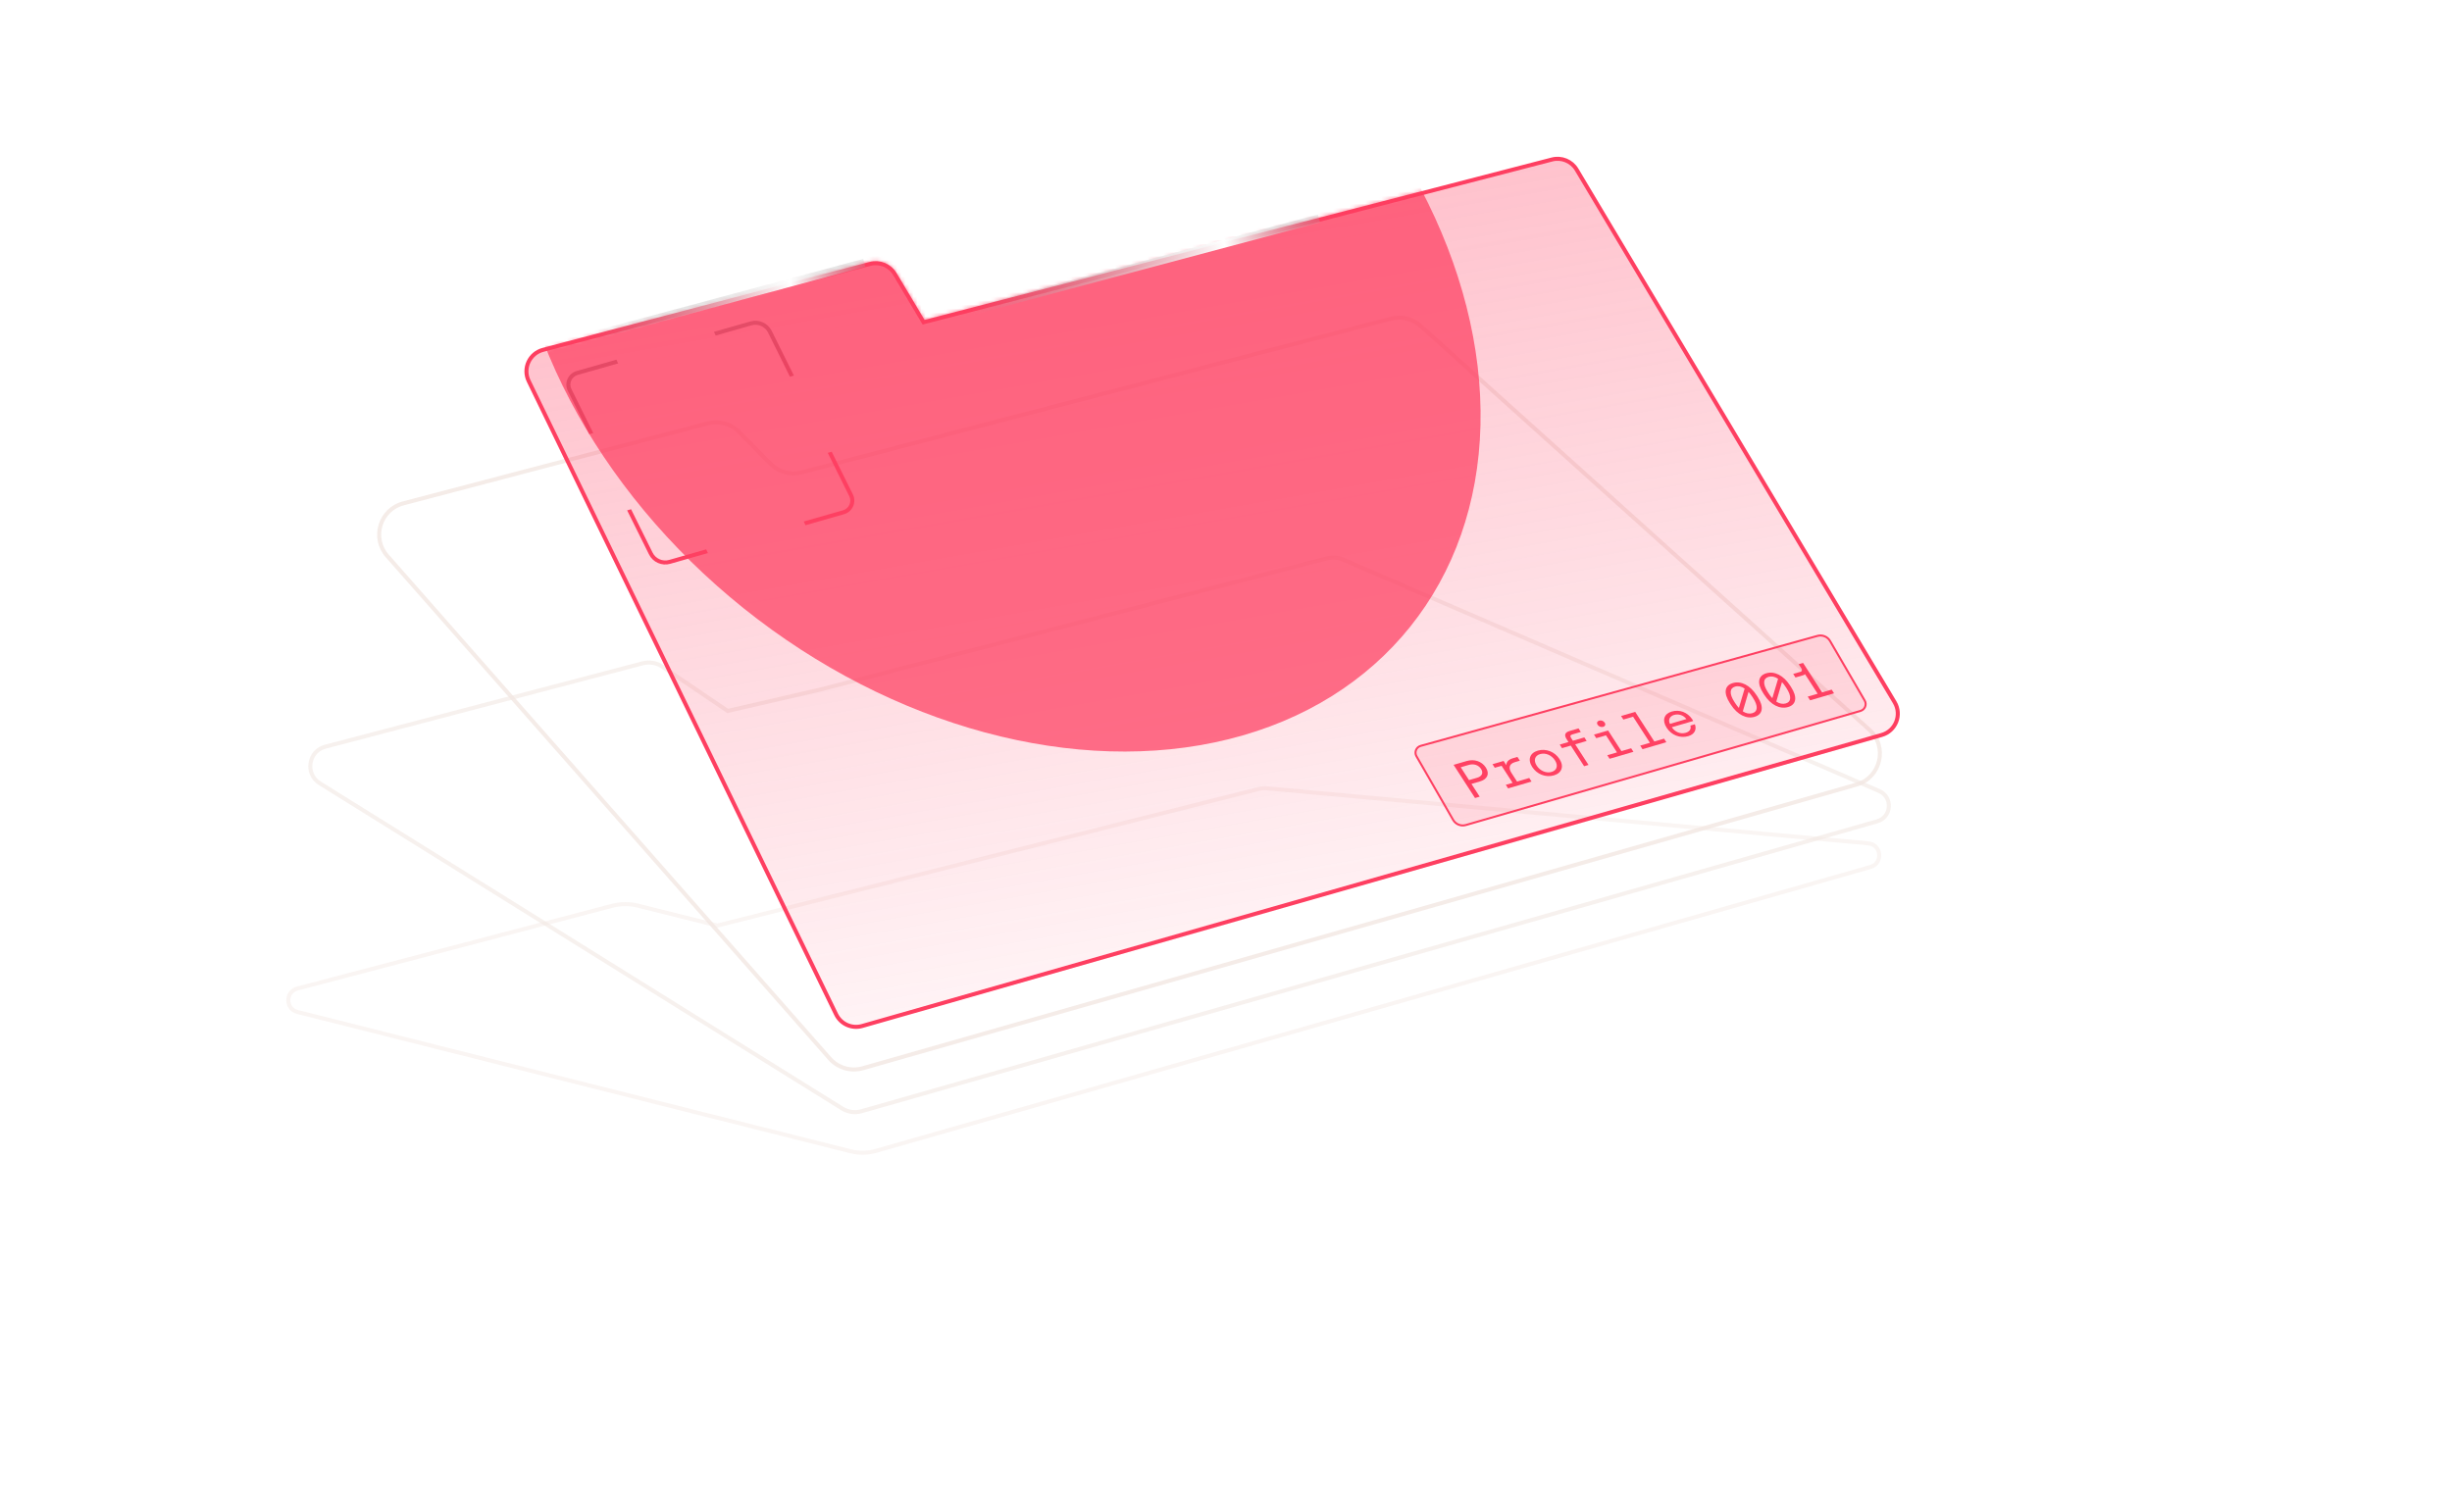 <svg width="608" height="375" viewBox="0 0 608 375" fill="none" xmlns="http://www.w3.org/2000/svg">
<g filter="url(#filter0_f_843_1990)">
<path d="M73.757 250.993C70.75 250.236 70.728 245.971 73.727 245.182L151.761 224.673C153.878 224.117 156.1 224.104 158.223 224.635L177.888 229.558L312.139 195.677C312.797 195.511 313.478 195.458 314.154 195.52L463.242 209.167C466.55 209.469 466.987 214.127 463.792 215.039L217.175 285.453C215.145 286.032 212.997 286.066 210.95 285.55L73.757 250.993Z" stroke="#F2E7E2" stroke-opacity="0.4"/>
</g>
<g filter="url(#filter1_f_843_1990)">
<path d="M79.299 194.277C75.576 191.959 76.43 186.312 80.671 185.197L159.35 164.518C161.026 164.078 162.81 164.383 164.244 165.356L180.434 176.339L203.215 171.069L329.069 138.463C330.361 138.129 331.727 138.234 332.952 138.763L465.945 196.188C469.396 197.678 469.072 202.675 465.458 203.707L213.635 275.607C212.005 276.072 210.255 275.827 208.816 274.931L79.299 194.277Z" stroke="#F2E7E2" stroke-opacity="0.6"/>
</g>
<g filter="url(#filter2_f_843_1990)">
<path d="M96.015 137.874C92.084 133.407 94.232 126.364 99.987 124.851L175.507 105.002C178.278 104.274 181.227 105.083 183.239 107.124L191.049 115.049C193.057 117.086 196 117.897 198.768 117.174L344.892 79.035C347.495 78.356 350.265 79.03 352.265 80.83L463.491 180.96C468.164 185.167 466.381 192.872 460.335 194.598L213.937 264.95C210.968 265.797 207.776 264.861 205.735 262.542L96.015 137.874Z" stroke="#F2E7E2" stroke-opacity="0.8"/>
</g>
<g filter="url(#filter3_b_843_1990)">
<path d="M127.316 87.939L220.044 63.652L229.257 79.446L262.189 70.993L389.08 37.947L474.251 180.63L209.094 256.338L127.316 87.939Z" fill="#D9D9D9" fill-opacity="0.01"/>
</g>
<path d="M228.824 79.606L229.016 79.927L229.379 79.834L261.34 71.553L384.835 39.559C387.2 38.946 389.685 39.966 390.937 42.064L469.803 174.185C471.654 177.286 470.064 181.301 466.59 182.292L213.784 254.474C211.215 255.207 208.492 253.989 207.325 251.586L131.09 94.494C129.577 91.377 131.289 87.654 134.64 86.774L215.75 65.456C218.119 64.833 220.615 65.852 221.871 67.956L228.824 79.606Z" fill="url(#paint0_linear_843_1990)" stroke="#FE3F61"/>
<mask id="mask0_843_1990" style="mask-type:alpha" maskUnits="userSpaceOnUse" x="130" y="38" width="342" height="218">
<path d="M130.826 95.025C129.182 91.635 131.032 87.586 134.671 86.611L215.468 64.959C218.044 64.269 220.767 65.362 222.15 67.642L229.254 79.35L261.216 71.069L384.71 39.075C387.29 38.406 390.001 39.519 391.367 41.807L470.233 173.928C472.253 177.312 470.518 181.691 466.728 182.773L213.923 254.954C211.121 255.754 208.149 254.425 206.877 251.803L130.826 95.025Z" fill="url(#paint1_linear_843_1990)"/>
</mask>
<g mask="url(#mask0_843_1990)">
<g filter="url(#filter4_f_843_1990)">
<ellipse cx="99.841" cy="131.901" rx="99.841" ry="131.901" transform="matrix(-0.625 0.78 0.78 0.625 206.32 -87.315)" fill="#FE3E60" fill-opacity="0.72"/>
</g>
</g>
<g filter="url(#filter5_f_843_1990)">
<path d="M230.086 80.045L327.043 54.172" stroke="url(#paint2_linear_843_1990)" stroke-width="2"/>
</g>
<g filter="url(#filter6_f_843_1990)">
<path d="M137.969 85.658L214.303 65.186" stroke="url(#paint3_linear_843_1990)" stroke-width="2"/>
</g>
<path d="M351.223 187.556C350.652 186.565 351.17 185.302 352.272 184.997L450.667 157.714C451.872 157.38 453.151 157.901 453.78 158.982L462.371 173.759C462.944 174.743 462.439 176.003 461.345 176.32L363.47 204.63C362.254 204.981 360.954 204.457 360.323 203.36L351.223 187.556Z" fill="#FE3F61" fill-opacity="0.12" stroke="#FE3F61" stroke-width="0.5"/>
<path d="M365.747 197.929L360.43 189.699L363.694 188.747C365.569 188.201 367.435 188.828 368.431 190.369C369.426 191.911 368.841 193.27 366.967 193.816L364.864 194.428L366.909 197.592L365.743 197.933L365.747 197.929ZM364.26 193.487L366.254 192.906C367.486 192.546 367.873 191.694 367.242 190.718C366.61 189.742 365.441 189.359 364.209 189.715L362.203 190.3L364.26 193.487Z" fill="#FF4163"/>
<path d="M375.612 189.041C373.966 189.521 374.171 190.749 374.783 191.702L376.166 193.843L379.19 192.96L379.76 193.843L373.951 195.539L373.381 194.656L375.066 194.165L372.332 189.932L370.647 190.424L370.078 189.541L372.835 188.735L373.505 189.769C373.517 189.219 373.788 188.456 375.124 188.065L376.263 187.732L376.871 188.673L375.612 189.041Z" fill="#FF4163"/>
<path d="M379.924 190.23C378.747 188.406 379.332 186.756 381.326 186.172C383.32 185.591 385.516 186.431 386.693 188.255C387.871 190.079 387.282 191.729 385.292 192.314C383.297 192.894 381.101 192.054 379.924 190.23ZM385.57 188.584C384.742 187.302 383.231 186.64 381.88 187.035C380.528 187.43 380.218 188.623 381.047 189.905C381.876 191.187 383.386 191.849 384.738 191.454C386.089 191.059 386.399 189.866 385.57 188.584Z" fill="#FF4163"/>
<path d="M392.795 190.04L389.492 184.925L387.323 185.556L386.754 184.673L388.923 184.042L388.489 183.372C387.807 182.314 387.985 181.66 389.259 181.288L391.413 180.661L391.982 181.544L389.895 182.152C389.345 182.311 389.275 182.57 389.569 183.031L390.019 183.724L392.857 182.895L393.426 183.778L390.588 184.607L393.891 189.723L392.795 190.044V190.04Z" fill="#FF4163"/>
<path d="M404.459 185.587L405.028 186.47L399.115 188.197L398.546 187.314L400.954 186.613L398.22 182.38L395.811 183.081L395.242 182.198L398.747 181.176L402.05 186.292L404.459 185.591V185.587ZM396.141 179.755C395.858 179.321 396.036 178.876 396.532 178.732C397.027 178.589 397.628 178.802 397.907 179.24C398.197 179.685 398.019 180.13 397.523 180.274C397.027 180.417 396.427 180.2 396.141 179.755Z" fill="#FF4163"/>
<path d="M412.622 183.205L413.192 184.088L407.278 185.815L406.709 184.932L409.118 184.228L404.939 177.76L402.53 178.465L401.961 177.582L405.466 176.56L410.213 183.91L412.622 183.205Z" fill="#FF4163"/>
<path d="M414.547 180.378L414.586 180.436C415.365 181.567 416.697 182.129 417.994 181.749C418.958 181.466 419.419 180.804 419.144 179.96L420.256 179.635C420.763 180.913 420.209 182.121 418.629 182.582C416.581 183.178 414.447 182.334 413.262 180.498C412.084 178.674 412.592 177.048 414.517 176.482C416.445 175.921 418.393 176.622 419.594 178.384C419.648 178.465 419.772 178.682 419.849 178.825L414.551 180.37L414.547 180.378ZM414.083 179.538L418.165 178.345C417.39 177.342 416.213 177.001 415.078 177.33C414.075 177.625 413.56 178.527 414.083 179.534V179.538Z" fill="#FF4163"/>
<path d="M435.57 172.443L435.814 172.819C437.433 175.324 437.123 177.187 435.078 177.787C433.029 178.384 430.795 177.261 429.176 174.759L428.932 174.383C427.314 171.878 427.623 170.015 429.668 169.419C431.717 168.822 433.951 169.945 435.57 172.447V172.443ZM430.264 174.395C430.559 174.852 430.865 175.255 431.175 175.584L432.604 170.778C431.81 170.24 431 170.069 430.237 170.294C428.847 170.701 428.773 172.091 430.063 174.089L430.261 174.395H430.264ZM434.482 172.803C434.187 172.346 433.878 171.944 433.564 171.603L432.15 176.432C432.94 176.943 433.75 177.11 434.501 176.893C435.891 176.486 435.973 175.108 434.683 173.109L434.486 172.803H434.482Z" fill="#FF4163"/>
<path d="M443.867 170.023L444.111 170.398C445.73 172.904 445.424 174.767 443.375 175.363C441.326 175.959 439.092 174.836 437.473 172.335L437.229 171.959C435.61 169.453 435.92 167.591 437.965 166.99C440.014 166.394 442.248 167.517 443.867 170.019V170.023ZM438.557 171.975C438.852 172.431 439.158 172.834 439.468 173.163L440.897 168.357C440.103 167.819 439.293 167.653 438.534 167.873C437.144 168.28 437.07 169.67 438.36 171.669L438.557 171.975ZM442.779 170.383C442.484 169.926 442.178 169.523 441.861 169.182L440.447 174.012C441.237 174.523 442.047 174.689 442.798 174.472C444.188 174.066 444.27 172.687 442.98 170.689L442.782 170.383H442.779Z" fill="#FF4163"/>
<path d="M451.813 171.731L454.183 171.041L454.775 171.959L448.835 173.694L448.242 172.776L450.705 172.06L447.568 167.203C447.487 167.324 447.351 167.409 447.15 167.467L445.21 168.032L444.641 167.149L446.461 166.619C446.875 166.499 446.891 166.131 446.635 165.728L445.996 164.74L447.092 164.419L451.817 171.734L451.813 171.731Z" fill="#FF4163"/>
<path fill-rule="evenodd" clip-rule="evenodd" d="M152.843 89.211L142.974 92.028C140.871 92.629 139.828 94.99 140.8 96.949L146.128 107.686L147.105 107.406L141.696 96.505C141.001 95.105 141.747 93.419 143.249 92.99L153.277 90.127L152.843 89.211ZM175.105 136.254L165.919 138.877C164.296 139.34 162.574 138.579 161.823 137.067L156.483 126.304L155.505 126.584L160.928 137.511C161.892 139.455 164.107 140.434 166.194 139.838L175.539 137.17L175.105 136.254ZM199.726 130.265L199.292 129.349L209.025 126.57C210.528 126.141 211.273 124.455 210.578 123.055L205.253 112.324L206.231 112.044L211.474 122.611C212.446 124.57 211.403 126.931 209.3 127.532L199.726 130.265ZM177.463 83.222L177.03 82.306L186.08 79.722C188.167 79.126 190.382 80.105 191.346 82.049L196.853 93.146L195.876 93.426L190.451 82.493C189.7 80.981 187.978 80.22 186.355 80.683L177.463 83.222Z" fill="url(#paint4_linear_843_1990)"/>
<defs>
<filter id="filter0_f_843_1990" x="66.988" y="190.995" width="403.48" height="99.419" filterUnits="userSpaceOnUse" color-interpolation-filters="sRGB">
<feFlood flood-opacity="0" result="BackgroundImageFix"/>
<feBlend mode="normal" in="SourceGraphic" in2="BackgroundImageFix" result="shape"/>
<feGaussianBlur stdDeviation="2" result="effect1_foregroundBlur_843_1990"/>
</filter>
<filter id="filter1_f_843_1990" x="73.441" y="134.772" width="398.418" height="144.566" filterUnits="userSpaceOnUse" color-interpolation-filters="sRGB">
<feFlood flood-opacity="0" result="BackgroundImageFix"/>
<feBlend mode="normal" in="SourceGraphic" in2="BackgroundImageFix" result="shape"/>
<feGaussianBlur stdDeviation="1.5" result="effect1_foregroundBlur_843_1990"/>
</filter>
<filter id="filter2_f_843_1990" x="91.516" y="76.276" width="377.129" height="191.481" filterUnits="userSpaceOnUse" color-interpolation-filters="sRGB">
<feFlood flood-opacity="0" result="BackgroundImageFix"/>
<feBlend mode="normal" in="SourceGraphic" in2="BackgroundImageFix" result="shape"/>
<feGaussianBlur stdDeviation="1" result="effect1_foregroundBlur_843_1990"/>
</filter>
<filter id="filter3_b_843_1990" x="118.316" y="28.947" width="364.934" height="236.391" filterUnits="userSpaceOnUse" color-interpolation-filters="sRGB">
<feFlood flood-opacity="0" result="BackgroundImageFix"/>
<feGaussianBlur in="BackgroundImageFix" stdDeviation="4.5"/>
<feComposite in2="SourceAlpha" operator="in" result="effect1_backgroundBlur_843_1990"/>
<feBlend mode="normal" in="SourceGraphic" in2="effect1_backgroundBlur_843_1990" result="shape"/>
</filter>
<filter id="filter4_f_843_1990" x="14.606" y="-152.183" width="464.405" height="450.526" filterUnits="userSpaceOnUse" color-interpolation-filters="sRGB">
<feFlood flood-opacity="0" result="BackgroundImageFix"/>
<feBlend mode="normal" in="SourceGraphic" in2="BackgroundImageFix" result="shape"/>
<feGaussianBlur stdDeviation="55.9" result="effect1_foregroundBlur_843_1990"/>
</filter>
<filter id="filter5_f_843_1990" x="224.828" y="48.206" width="107.473" height="37.805" filterUnits="userSpaceOnUse" color-interpolation-filters="sRGB">
<feFlood flood-opacity="0" result="BackgroundImageFix"/>
<feBlend mode="normal" in="SourceGraphic" in2="BackgroundImageFix" result="shape"/>
<feGaussianBlur stdDeviation="2.5" result="effect1_foregroundBlur_843_1990"/>
</filter>
<filter id="filter6_f_843_1990" x="132.711" y="59.22" width="86.852" height="32.404" filterUnits="userSpaceOnUse" color-interpolation-filters="sRGB">
<feFlood flood-opacity="0" result="BackgroundImageFix"/>
<feBlend mode="normal" in="SourceGraphic" in2="BackgroundImageFix" result="shape"/>
<feGaussianBlur stdDeviation="2.5" result="effect1_foregroundBlur_843_1990"/>
</filter>
<linearGradient id="paint0_linear_843_1990" x1="248.812" y1="-538.712" x2="390.75" y2="267.01" gradientUnits="userSpaceOnUse">
<stop offset="0.136" stop-color="#FE3F61"/>
<stop offset="1" stop-color="#FE3F61" stop-opacity="0"/>
</linearGradient>
<linearGradient id="paint1_linear_843_1990" x1="92.905" y1="37.278" x2="449.572" y2="260.692" gradientUnits="userSpaceOnUse">
<stop offset="0.255" stop-color="#FE3F61"/>
<stop offset="1" stop-color="#912639"/>
</linearGradient>
<linearGradient id="paint2_linear_843_1990" x1="241.192" y1="77.477" x2="370.524" y2="41.733" gradientUnits="userSpaceOnUse">
<stop stop-color="#999999" stop-opacity="0"/>
<stop offset="0.482" stop-color="white"/>
<stop offset="0.717" stop-color="#999999" stop-opacity="0"/>
</linearGradient>
<linearGradient id="paint3_linear_843_1990" x1="146.713" y1="83.624" x2="248.535" y2="55.345" gradientUnits="userSpaceOnUse">
<stop stop-color="#999999" stop-opacity="0"/>
<stop offset="0.482" stop-color="white"/>
<stop offset="0.717" stop-color="#999999" stop-opacity="0"/>
</linearGradient>
<linearGradient id="paint4_linear_843_1990" x1="164.891" y1="137.209" x2="150.657" y2="64.743" gradientUnits="userSpaceOnUse">
<stop offset="0.371" stop-color="#FE4062"/>
<stop offset="1" stop-color="#98263B" stop-opacity="0"/>
</linearGradient>
</defs>
</svg>
